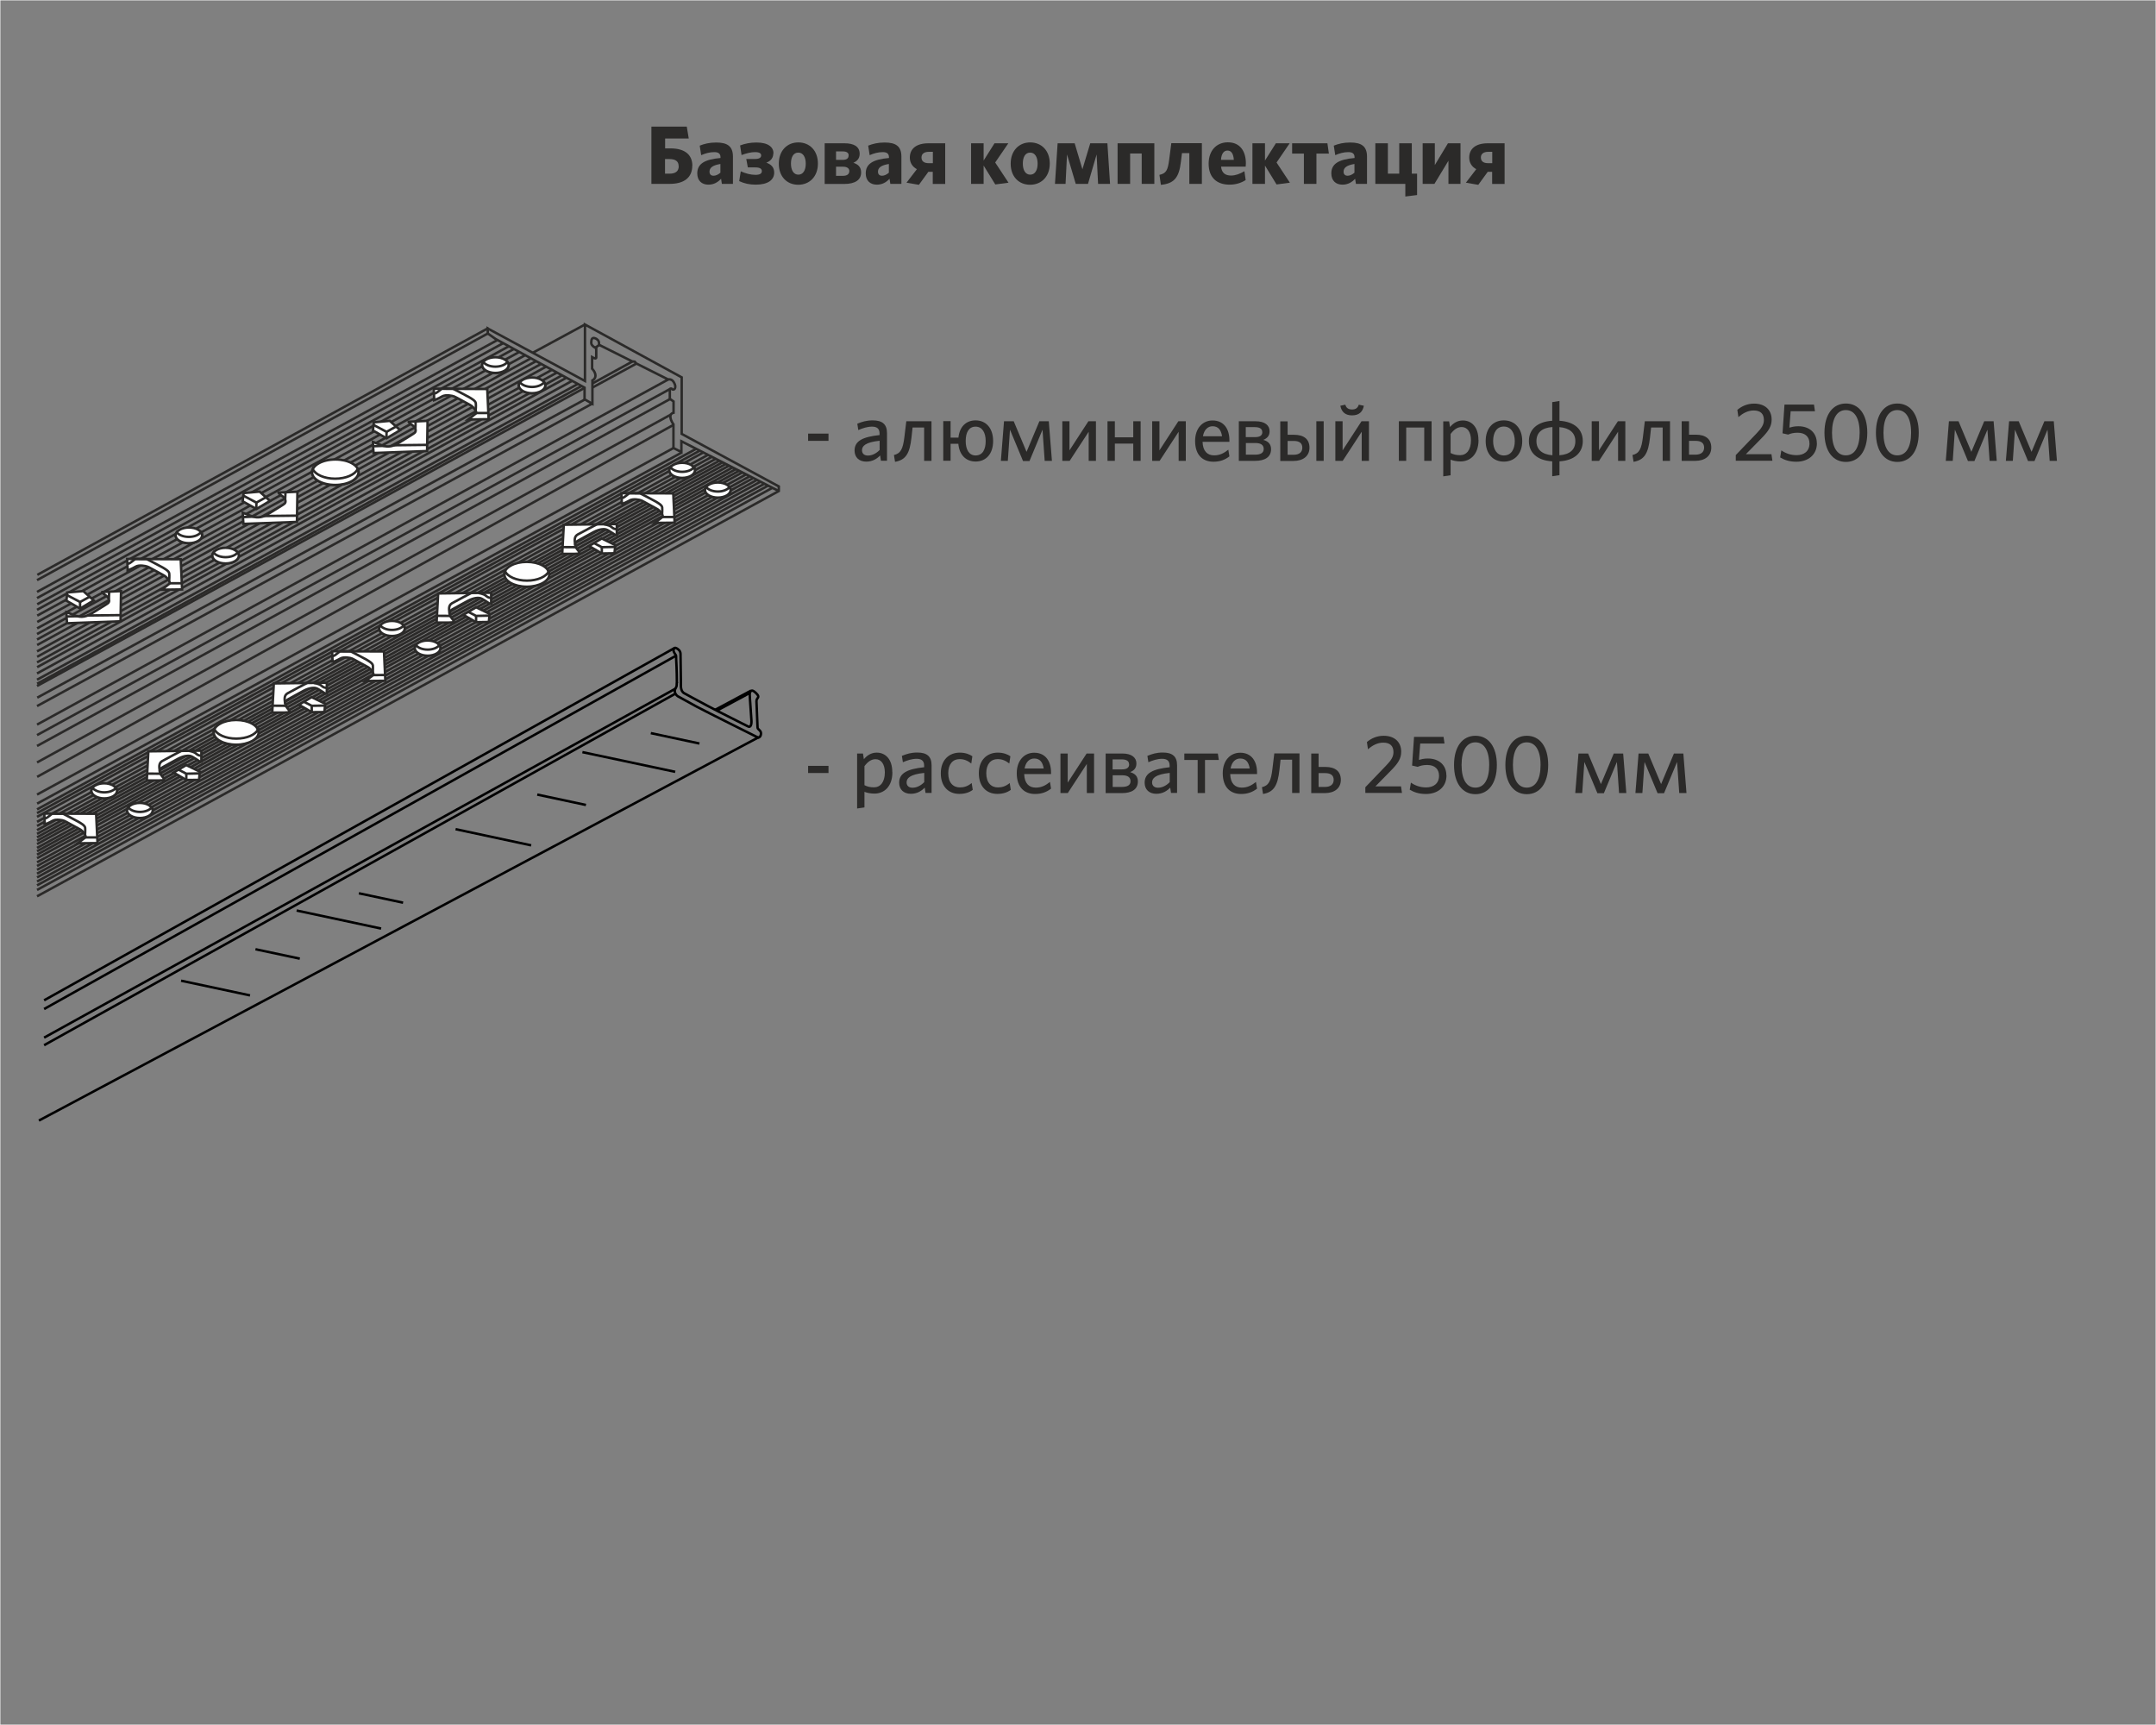 <?xml version="1.0" encoding="UTF-8"?>
<!DOCTYPE svg PUBLIC "-//W3C//DTD SVG 1.1//EN" "http://www.w3.org/Graphics/SVG/1.1/DTD/svg11.dtd">
<!-- Creator: CorelDRAW X6 -->
<svg xmlns="http://www.w3.org/2000/svg" xml:space="preserve" width="220mm" height="176mm" version="1.1" style="shape-rendering:geometricPrecision; text-rendering:geometricPrecision; image-rendering:optimizeQuality; fill-rule:evenodd; clip-rule:evenodd"
viewBox="0 0 22000 17600"
 xmlns:xlink="http://www.w3.org/1999/xlink">
 <rect x="0" y="0" width="22000" height="17600" fill="#808080" stroke="none"/>
 <defs>
  <style type="text/css">
   <![CDATA[
    .str0 {stroke:#FEFEFE;stroke-width:7.62}
    .str1 {stroke:black;stroke-width:25}
    .str2 {stroke:#2B2A29;stroke-width:25}
    .fil0 {fill:none}
    .fil2 {fill:none;fill-rule:nonzero}
    .fil3 {fill:#FEFEFE}
    .fil1 {fill:#2B2A29;fill-rule:nonzero}
   ]]>
  </style>
 </defs>
 <g id="Слой_x0020_1">
  <rect class="fil0 str0" width="22000" height="17600"/>
  <path class="fil1" d="M7065 1692c0,-109 -71,-178 -224,-178l-54 0 0 -101 241 0 -20 -121 -361 0 0 584 187 0c146,0 230,-64 230,-185zm-139 3c0,52 -33,77 -94,77l-46 0 0 -149 47 0c62,0 92,25 92,72z"/>
  <path id="1" class="fil1" d="M7479 1876l0 -278c0,-106 -57,-144 -171,-144 -68,0 -121,13 -168,32l15 97c44,-19 87,-31 134,-31 42,0 63,16 63,52l0 8c-163,14 -237,60 -237,157 0,75 47,115 113,115 57,0 97,-25 130,-60l8 52 113 0zm-128 -114c-23,20 -47,31 -70,31 -25,0 -41,-14 -41,-41 0,-36 24,-65 111,-79l0 88z"/>
  <path id="2" class="fil1" d="M7893 1566c0,-64 -52,-112 -174,-112 -63,0 -117,11 -167,30l15 98c50,-19 99,-30 136,-30 49,0 64,14 64,34 0,21 -18,36 -62,36l-90 0 16 86 76 0c47,0 67,14 67,38 0,23 -17,38 -65,38 -50,0 -100,-14 -150,-36l-16 100c53,25 106,36 169,36 127,0 188,-50 188,-123 0,-50 -27,-83 -80,-101 50,-20 71,-53 71,-96z"/>
  <path id="3" class="fil1" d="M8346 1669c0,-133 -85,-216 -200,-216 -114,0 -199,84 -199,217 0,133 84,215 198,215 115,0 201,-83 201,-216zm-124 1c0,67 -27,112 -76,112 -48,0 -75,-46 -75,-113 0,-68 26,-112 75,-112 49,0 76,46 76,113z"/>
  <path id="4" class="fil1" d="M8787 1759c0,-55 -32,-83 -79,-98 34,-15 64,-41 64,-91 0,-75 -59,-108 -154,-108l-203 0 0 415 198 0c113,0 174,-41 174,-118zm-121 -11c0,30 -25,46 -64,46l-71 0 0 -93 72 0c43,0 64,18 64,47zm-7 -161c0,29 -20,44 -59,44l-69 0 0 -86 71 0c37,0 58,14 58,41z"/>
  <path id="5" class="fil1" d="M9198 1876l0 -278c0,-106 -57,-144 -171,-144 -68,0 -121,13 -168,32l15 97c44,-19 87,-31 134,-31 42,0 63,16 63,52l0 8c-163,14 -237,60 -237,157 0,75 47,115 113,115 57,0 97,-25 130,-60l8 52 113 0zm-128 -114c-23,20 -47,31 -70,31 -25,0 -41,-14 -41,-41 0,-36 24,-65 111,-79l0 88z"/>
  <path id="6" class="fil1" d="M9377 1885l96 -132 45 0 0 124 127 0 0 -415 -171 0c-128,0 -190,59 -190,146 0,54 28,95 72,118l-106 138 128 22zm26 -279c0,-36 28,-57 75,-57l41 0 0 116 -42 0c-48,0 -74,-20 -74,-59z"/>
  <polygon id="7" class="fil1" points="10156,1882 10291,1864 10155,1658 10289,1462 10148,1462 10037,1638 10037,1462 9909,1462 9909,1876 10037,1876 10037,1689 "/>
  <path id="8" class="fil1" d="M10712 1669c0,-133 -85,-216 -200,-216 -114,0 -199,84 -199,217 0,133 84,215 198,215 115,0 201,-83 201,-216zm-124 1c0,67 -27,112 -76,112 -48,0 -75,-46 -75,-113 0,-68 26,-112 75,-112 49,0 76,46 76,113z"/>
  <polygon id="9" class="fil1" points="11327,1876 11300,1462 11125,1462 11045,1727 10966,1462 10792,1462 10765,1876 10873,1876 10888,1576 10977,1876 11102,1876 11190,1576 11205,1876 "/>
  <polygon id="10" class="fil1" points="11779,1876 11779,1462 11404,1462 11404,1876 11532,1876 11532,1566 11650,1566 11650,1876 "/>
  <path id="11" class="fil1" d="M11831 1784l15 102c130,-13 185,-68 204,-235l11 -89 75 0 0 314 128 0 0 -415 -312 0 -22 171c-14,105 -30,137 -99,152z"/>
  <path id="12" class="fil1" d="M12711 1838l-13 -91c-46,27 -91,44 -136,44 -57,0 -96,-25 -102,-91l251 0c1,-7 2,-20 2,-33 0,-120 -56,-215 -184,-215 -113,0 -196,82 -196,218 0,147 89,214 213,214 65,0 120,-18 165,-47zm-186 -302c39,0 61,32 65,95l-131 0c4,-64 30,-95 66,-95z"/>
  <polygon id="13" class="fil1" points="13026,1882 13162,1864 13026,1658 13160,1462 13019,1462 12908,1638 12908,1462 12780,1462 12780,1876 12908,1876 12908,1689 "/>
  <polygon id="14" class="fil1" points="13305,1876 13433,1876 13433,1567 13560,1567 13545,1462 13185,1462 13185,1567 13305,1567 "/>
  <path id="15" class="fil1" d="M13949 1876l0 -278c0,-106 -57,-144 -171,-144 -68,0 -121,13 -168,32l15 97c44,-19 87,-31 134,-31 42,0 63,16 63,52l0 8c-163,14 -237,60 -237,157 0,75 47,115 113,115 57,0 97,-25 130,-60l8 52 113 0zm-128 -114c-23,20 -47,31 -70,31 -25,0 -41,-14 -41,-41 0,-36 24,-65 111,-79l0 88z"/>
  <polygon id="16" class="fil1" points="14034,1876 14340,1876 14340,2005 14460,1990 14460,1772 14406,1772 14406,1462 14278,1462 14278,1772 14162,1772 14162,1462 14034,1462 "/>
  <polygon id="17" class="fil1" points="14517,1876 14637,1876 14780,1640 14780,1876 14903,1876 14903,1462 14775,1462 14641,1684 14641,1462 14517,1462 "/>
  <path id="18" class="fil1" d="M15085 1885l96 -132 45 0 0 124 127 0 0 -415 -171 0c-128,0 -190,59 -190,146 0,54 28,95 72,118l-106 138 128 22zm26 -279c0,-36 28,-57 75,-57l41 0 0 116 -42 0c-48,0 -74,-20 -74,-59z"/>
  <polygon class="fil1" points="8454,4498 8454,4424 8246,4424 8246,4498 "/>
  <path id="1" class="fil1" d="M9051 4702l0 -283c0,-90 -47,-130 -146,-130 -63,0 -108,14 -157,34l10 65c44,-19 91,-35 140,-35 47,0 77,18 77,69l0 17c-168,18 -255,58 -255,158 0,69 46,113 119,113 66,0 110,-30 142,-63l8 54 61 0zm-75 -111c-34,35 -76,57 -120,57 -38,0 -60,-21 -60,-54 0,-41 31,-82 180,-97l0 94z"/>
  <path id="2" class="fil1" d="M9122 4643l11 69c108,-19 150,-82 168,-249l11 -101 118 0 0 340 75 0 0 -404 -257 0 -19 157c-15,127 -38,171 -108,188z"/>
  <path id="3" class="fil1" d="M10134 4500c0,-133 -74,-211 -179,-211 -96,0 -164,64 -175,176l-80 0 0 -168 -75 0 0 404 75 0 0 -173 79 0c10,115 79,181 176,181 106,0 179,-77 179,-210zm-76 0c0,85 -31,147 -103,147 -69,0 -101,-64 -101,-147 0,-85 30,-147 101,-147 70,0 103,64 103,147z"/>
  <polygon id="4" class="fil1" points="10734,4702 10702,4298 10606,4298 10475,4610 10344,4298 10245,4298 10213,4702 10284,4702 10306,4384 10439,4704 10505,4704 10638,4384 10660,4702 "/>
  <polygon id="5" class="fil1" points="10840,4702 10915,4702 11109,4405 11109,4702 11183,4702 11183,4298 11106,4298 10913,4595 10913,4298 10840,4298 "/>
  <polygon id="6" class="fil1" points="11639,4702 11639,4298 11564,4298 11564,4462 11376,4462 11376,4298 11301,4298 11301,4702 11376,4702 11376,4526 11564,4526 11564,4702 "/>
  <polygon id="7" class="fil1" points="11757,4702 11833,4702 12027,4405 12027,4702 12100,4702 12100,4298 12024,4298 11831,4595 11831,4298 11757,4298 "/>
  <path id="8" class="fil1" d="M12545 4656l-11 -68c-44,35 -86,58 -145,58 -70,0 -115,-44 -118,-138l274 0 0 -16c0,-112 -54,-202 -172,-202 -102,0 -178,80 -178,209 0,148 82,212 187,212 67,0 119,-20 162,-54zm-172 -307c58,0 87,37 97,102l-195 0c12,-69 52,-102 98,-102z"/>
  <path id="9" class="fil1" d="M12970 4583c0,-53 -30,-81 -79,-95 36,-15 64,-38 64,-88 0,-60 -47,-102 -144,-102l-170 0 0 404 166 0c98,0 163,-37 163,-119zm-75 -2c0,41 -34,58 -89,58l-93 0 0 -119 97 0c58,0 85,22 85,61zm-14 -173c0,34 -23,52 -75,52l-94 0 0 -102 93 0c52,0 75,19 75,49z"/>
  <path id="10" class="fil1" d="M13507 4702l0 -404 -75 0 0 404 75 0zm-145 -135c0,-83 -54,-131 -157,-131l-66 0 0 -137 -75 0 0 404 135 0c98,0 163,-50 163,-135zm-73 1c0,45 -31,72 -89,72l-61 0 0 -141 63 0c60,0 87,25 87,69z"/>
  <path id="11" class="fil1" d="M13626 4702l75 0 194 -297 0 297 74 0 0 -404 -76 0 -193 297 0 -297 -74 0 0 404zm291 -562l-52 -11c-9,31 -30,49 -68,49 -40,0 -61,-18 -69,-49l-51 11c12,64 52,98 119,98 72,0 109,-36 121,-98z"/>
  <polygon id="12" class="fil1" points="14608,4702 14608,4298 14274,4298 14274,4702 14349,4702 14349,4362 14533,4362 14533,4702 "/>
  <path id="13" class="fil1" d="M15086 4489c0,-135 -72,-199 -159,-199 -59,0 -101,31 -131,67l-9 -58 -60 0 0 561 75 -11 0 -159c25,10 62,18 102,18 98,0 183,-71 183,-218zm-76 3c0,100 -47,152 -110,152 -43,0 -68,-7 -98,-22l0 -194c32,-43 68,-71 113,-71 55,0 95,47 95,135z"/>
  <path id="14" class="fil1" d="M15533 4500c0,-133 -80,-211 -188,-211 -108,0 -185,78 -185,211 0,133 78,210 185,210 108,0 188,-77 188,-210zm-76 0c0,85 -37,147 -112,147 -71,0 -109,-64 -109,-147 0,-85 36,-148 109,-148 73,0 112,65 112,148z"/>
  <path id="15" class="fil1" d="M16151 4500c0,-119 -84,-197 -238,-207l0 -202 -74 12 0 190c-152,9 -238,88 -238,207 0,119 84,198 238,207l0 152 74 -11 0 -141c152,-9 238,-88 238,-207zm-473 1c0,-86 54,-136 163,-144l0 288c-105,-8 -163,-58 -163,-144zm397 0c0,86 -55,136 -163,144l0 -287c103,8 163,58 163,143z"/>
  <polygon id="16" class="fil1" points="16242,4702 16317,4702 16511,4405 16511,4702 16585,4702 16585,4298 16509,4298 16316,4595 16316,4298 16242,4298 "/>
  <path id="17" class="fil1" d="M16658 4643l11 69c108,-19 150,-82 168,-249l11 -101 118 0 0 340 75 0 0 -404 -257 0 -19 157c-15,127 -38,171 -108,188z"/>
  <path id="18" class="fil1" d="M17462 4566c0,-83 -54,-131 -157,-131l-70 0 0 -137 -75 0 0 404 139 0c98,0 163,-50 163,-135zm-73 1c0,45 -31,72 -89,72l-65 0 0 -141 67 0c60,0 87,25 87,69z"/>
  <path id="19" class="fil1" d="M18086 4702l-10 -68 -261 0 163 -166c70,-72 100,-119 100,-188 0,-98 -68,-162 -179,-162 -71,0 -129,28 -171,64l11 74c45,-40 97,-68 156,-68 67,0 104,32 104,97 0,47 -23,83 -75,137l-212 221 0 58 373 0z"/>
  <path id="20" class="fil1" d="M18539 4522c0,-103 -72,-173 -189,-173 -41,0 -69,8 -91,14l13 -167 248 0 -10 -68 -301 0 -20 293 57 13c26,-11 55,-19 97,-19 79,0 121,43 121,110 0,80 -57,119 -131,119 -63,0 -115,-20 -156,-49l-12 72c41,25 93,44 165,44 119,0 210,-69 210,-190z"/>
  <path id="21" class="fil1" d="M19054 4415c0,-190 -88,-298 -218,-298 -131,0 -219,108 -219,298 0,190 88,298 219,298 130,0 218,-108 218,-298zm-78 0c0,149 -52,231 -141,231 -88,0 -141,-81 -141,-231 0,-149 53,-231 141,-231 88,0 141,81 141,231z"/>
  <path id="22" class="fil1" d="M19579 4415c0,-190 -88,-298 -218,-298 -131,0 -219,108 -219,298 0,190 88,298 219,298 130,0 218,-108 218,-298zm-78 0c0,149 -52,231 -141,231 -88,0 -141,-81 -141,-231 0,-149 53,-231 141,-231 88,0 141,81 141,231z"/>
  <polygon id="23" class="fil1" points="20375,4702 20343,4298 20247,4298 20116,4610 19985,4298 19887,4298 19855,4702 19926,4702 19948,4384 20081,4704 20147,4704 20280,4384 20302,4702 "/>
  <polygon id="24" class="fil1" points="20989,4702 20957,4298 20861,4298 20730,4610 20599,4298 20501,4298 20468,4702 20539,4702 20561,4384 20694,4704 20760,4704 20893,4384 20915,4702 "/>
  <polygon class="fil1" points="8454,7887 8454,7814 8246,7814 8246,7887 "/>
  <path id="1" class="fil1" d="M9105 7878c0,-135 -72,-199 -159,-199 -59,0 -101,31 -131,67l-9 -58 -60 0 0 561 75 -11 0 -159c25,10 62,18 102,18 98,0 183,-71 183,-218zm-76 3c0,100 -47,152 -110,152 -43,0 -68,-7 -98,-22l0 -194c32,-43 68,-71 113,-71 55,0 95,47 95,135z"/>
  <path id="2" class="fil1" d="M9506 8091l0 -283c0,-90 -47,-130 -146,-130 -63,0 -108,14 -157,34l10 65c44,-19 91,-35 140,-35 47,0 77,18 77,69l0 17c-168,18 -255,58 -255,158 0,69 46,113 119,113 66,0 110,-30 142,-63l8 54 61 0zm-75 -111c-34,35 -76,57 -120,57 -38,0 -60,-21 -60,-54 0,-41 31,-82 180,-97l0 94z"/>
  <path id="3" class="fil1" d="M9926 8058l-11 -69c-40,34 -80,45 -120,45 -68,0 -119,-47 -119,-145 0,-93 47,-144 116,-144 47,0 84,17 119,45l11 -74c-27,-19 -70,-37 -129,-37 -108,0 -193,74 -193,211 0,135 80,210 188,210 58,0 101,-14 138,-41z"/>
  <path id="4" class="fil1" d="M10314 8058l-11 -69c-40,34 -80,45 -120,45 -68,0 -119,-47 -119,-145 0,-93 47,-144 116,-144 47,0 84,17 119,45l11 -74c-27,-19 -70,-37 -129,-37 -108,0 -193,74 -193,211 0,135 80,210 188,210 58,0 101,-14 138,-41z"/>
  <path id="5" class="fil1" d="M10725 8046l-11 -68c-44,35 -86,58 -145,58 -70,0 -115,-44 -118,-138l274 0 0 -16c0,-112 -54,-202 -172,-202 -102,0 -178,80 -178,209 0,148 82,212 187,212 67,0 119,-20 162,-54zm-172 -307c58,0 87,37 97,102l-195 0c12,-69 52,-102 98,-102z"/>
  <polygon id="6" class="fil1" points="10821,8091 10896,8091 11090,7794 11090,8091 11164,8091 11164,7688 11088,7688 10895,7985 10895,7688 10821,7688 "/>
  <path id="7" class="fil1" d="M11611 7973c0,-53 -30,-81 -79,-95 36,-15 64,-38 64,-88 0,-60 -47,-102 -144,-102l-170 0 0 404 166 0c98,0 163,-37 163,-119zm-75 -2c0,41 -34,58 -89,58l-93 0 0 -119 97 0c58,0 85,22 85,61zm-14 -173c0,34 -23,52 -75,52l-94 0 0 -102 93 0c52,0 75,19 75,49z"/>
  <path id="8" class="fil1" d="M12011 8091l0 -283c0,-90 -47,-130 -146,-130 -63,0 -108,14 -157,34l10 65c44,-19 91,-35 140,-35 47,0 77,18 77,69l0 17c-168,18 -255,58 -255,158 0,69 46,113 119,113 66,0 110,-30 142,-63l8 54 61 0zm-75 -111c-34,35 -76,57 -120,57 -38,0 -60,-21 -60,-54 0,-41 31,-82 180,-97l0 94z"/>
  <polygon id="9" class="fil1" points="12221,8091 12296,8091 12296,7754 12437,7754 12427,7688 12085,7688 12085,7754 12221,7754 "/>
  <path id="10" class="fil1" d="M12827 8046l-11 -68c-44,35 -86,58 -145,58 -70,0 -115,-44 -118,-138l274 0 0 -16c0,-112 -54,-202 -172,-202 -102,0 -178,80 -178,209 0,148 82,212 187,212 67,0 119,-20 162,-54zm-172 -307c58,0 87,37 97,102l-195 0c12,-69 52,-102 98,-102z"/>
  <path id="11" class="fil1" d="M12877 8032l11 69c108,-19 150,-82 168,-249l11 -101 118 0 0 340 75 0 0 -404 -257 0 -19 157c-15,127 -38,171 -108,188z"/>
  <path id="12" class="fil1" d="M13682 7956c0,-83 -54,-131 -157,-131l-70 0 0 -137 -75 0 0 404 139 0c98,0 163,-50 163,-135zm-73 1c0,45 -31,72 -89,72l-65 0 0 -141 67 0c60,0 87,25 87,69z"/>
  <path id="13" class="fil1" d="M14306 8091l-10 -68 -261 0 163 -166c70,-72 100,-119 100,-188 0,-98 -68,-162 -179,-162 -71,0 -129,28 -171,64l11 74c45,-40 97,-68 156,-68 67,0 104,32 104,97 0,47 -23,83 -75,137l-212 221 0 58 373 0z"/>
  <path id="14" class="fil1" d="M14759 7912c0,-103 -72,-173 -189,-173 -41,0 -69,8 -91,14l13 -167 248 0 -10 -68 -301 0 -20 293 57 13c26,-11 55,-19 97,-19 79,0 121,43 121,110 0,80 -57,119 -131,119 -63,0 -115,-20 -156,-49l-12 72c41,25 93,44 165,44 119,0 210,-69 210,-190z"/>
  <path id="15" class="fil1" d="M15274 7805c0,-190 -88,-298 -218,-298 -131,0 -219,108 -219,298 0,190 88,298 219,298 130,0 218,-108 218,-298zm-78 0c0,149 -52,231 -141,231 -88,0 -141,-81 -141,-231 0,-149 53,-231 141,-231 88,0 141,81 141,231z"/>
  <path id="16" class="fil1" d="M15798 7805c0,-190 -88,-298 -218,-298 -131,0 -219,108 -219,298 0,190 88,298 219,298 130,0 218,-108 218,-298zm-78 0c0,149 -52,231 -141,231 -88,0 -141,-81 -141,-231 0,-149 53,-231 141,-231 88,0 141,81 141,231z"/>
  <polygon id="17" class="fil1" points="16595,8091 16563,7688 16467,7688 16336,8000 16205,7688 16107,7688 16074,8091 16145,8091 16167,7774 16300,8093 16366,8093 16499,7774 16521,8091 "/>
  <polygon id="18" class="fil1" points="17209,8091 17177,7688 17081,7688 16950,8000 16819,7688 16720,7688 16688,8091 16759,8091 16781,7774 16914,8093 16980,8093 17113,7774 17135,8091 "/>
  <g id="_837734496">
   <path class="fil2 str1" d="M6907 6965c0,-116 -7,-235 -7,-235 0,0 -1,-31 -1,-39 0,-8 -30,-37 -26,-60 5,-23 16,-25 32,-16 16,9 38,25 39,55 1,30 4,274 4,295 1,20 -9,85 34,108 42,24 109,59 237,128 128,68 394,200 415,211 20,11 35,-8 34,-55 -2,-48 -19,-260 -18,-276 2,-16 11,-63 63,-11 53,51 4,44 6,86 2,41 11,246 11,266 0,21 34,28 35,58 2,29 -18,52 -34,43 -17,-9 -527,-262 -620,-312 -92,-50 -184,-101 -196,-108 -11,-7 -41,-39 -25,-73 17,-34 14,-22 16,-63l1 -2z"/>
   <line class="fil2 str1" x1="6891" y1="7027" x2="450" y2= "10587" />
   <line class="fil2 str1" x1="6894" y1="7076" x2="450" y2= "10664" />
   <line class="fil2 str1" x1="7743" y1="7521" x2="397" y2= "11433" />
   <line class="fil2 str1" x1="6884" y1="6611" x2="450" y2= "10206" />
   <line class="fil2 str1" x1="6898" y1="6690" x2="450" y2= "10295" />
   <line class="fil2 str1" x1="7664" y1="7046" x2="7300" y2= "7241" />
   <line class="fil2 str1" x1="7651" y1="7070" x2="7316" y2= "7250" />
   <g id="_1111521904">
    <line class="fil2 str1" x1="7137" y1="7586" x2="6641" y2= "7480" />
    <line class="fil2 str1" x1="6890" y1="7875" x2="5943" y2= "7674" />
    <line class="fil2 str1" x1="5420" y1="8625" x2="4649" y2= "8460" />
    <line class="fil2 str1" x1="5979" y1="8213" x2="5482" y2= "8107" />
   </g>
   <g id="_1111522448">
    <line class="fil2 str1" x1="4113" y1="9210" x2="3662" y2= "9114" />
    <line class="fil2 str1" x1="3889" y1="9474" x2="3027" y2= "9290" />
    <line class="fil2 str1" x1="2551" y1="10156" x2="1848" y2= "10006" />
    <line class="fil2 str1" x1="3059" y1="9781" x2="2607" y2= "9685" />
   </g>
  </g>
  <g id="_1106626528">
   <polyline class="fil2 str2" points="381,5865 4976,3351 5969,3887 5969,3311 6956,3850 6956,4427 7947,4963 7947,5010 378,9145 "/>
   <path class="fil2 str2" d="M4980 3353l-3 -2 0 51 79 56 909 497 0 119 80 46 0 -239c0,0 31,-13 31,-49 0,-37 -34,-70 -34,-70l0 -118c0,0 42,25 42,5 0,-21 0,-95 0,-95 0,0 -51,-24 -51,-55 1,-30 5,-58 35,-49 30,9 41,29 43,39 2,10 2,29 2,29l338 169 26 3 15 18 325 163c0,0 37,-9 58,28 22,37 16,55 11,66 -5,10 -22,15 -29,4 -6,-11 -22,-3 -22,8 0,10 0,92 0,92l38 27 0 115c0,0 -37,6 -32,46 4,39 31,72 31,72l0 242 81 41 0 -110 991 507"/>
   <line class="fil2 str2" x1="4977" y1="3403" x2="378" y2= "5919" />
   <line class="fil2 str2" x1="5966" y1="3957" x2="378" y2= "6999" />
   <line class="fil2 str2" x1="5966" y1="4077" x2="380" y2= "7118" />
   <line class="fil2 str2" x1="6046" y1="4117" x2="378" y2= "7204" />
   <line class="fil2 str2" x1="6871" y1="4572" x2="378" y2= "8107" />
   <line class="fil2 str2" x1="6955" y1="4618" x2="379" y2= "8199" />
   <line class="fil2 str2" x1="5073" y1="3471" x2="378" y2= "6039" />
   <line class="fil2 str2" x1="5133" y1="3502" x2="378" y2= "6102" />
   <line class="fil2 str2" x1="5190" y1="3534" x2="380" y2= "6165" />
   <line class="fil2 str2" x1="5243" y1="3561" x2="378" y2= "6222" />
   <line class="fil2 str2" x1="5297" y1="3592" x2="380" y2= "6281" />
   <line class="fil2 str2" x1="5355" y1="3626" x2="380" y2= "6346" />
   <line class="fil2 str2" x1="5413" y1="3658" x2="379" y2= "6411" />
   <line class="fil2 str2" x1="5466" y1="3687" x2="378" y2= "6469" />
   <line class="fil2 str2" x1="5520" y1="3714" x2="378" y2= "6525" />
   <line class="fil2 str2" x1="5573" y1="3741" x2="379" y2= "6581" />
   <line class="fil2 str2" x1="5632" y1="3773" x2="378" y2= "6646" />
   <line class="fil2 str2" x1="5680" y1="3803" x2="379" y2= "6701" />
   <line class="fil2 str2" x1="5734" y1="3830" x2="378" y2= "6758" />
   <line class="fil2 str2" x1="5773" y1="3858" x2="379" y2= "6807" />
   <line class="fil2 str2" x1="5836" y1="3887" x2="378" y2= "6871" />
   <line class="fil2 str2" x1="5892" y1="3920" x2="378" y2= "6935" />
   <line class="fil2 str2" x1="5933" y1="3939" x2="379" y2= "6976" />
   <line class="fil2 str2" x1="7880" y1="4978" x2="378" y2= "9080" />
   <line class="fil2 str2" x1="7835" y1="4956" x2="378" y2= "9033" />
   <line class="fil2 str2" x1="7799" y1="4936" x2="378" y2= "8994" />
   <line class="fil2 str2" x1="7761" y1="4914" x2="378" y2= "8952" />
   <line class="fil2 str2" x1="7723" y1="4897" x2="378" y2= "8914" />
   <line class="fil2 str2" x1="7682" y1="4880" x2="378" y2= "8875" />
   <line class="fil2 str2" x1="7648" y1="4861" x2="378" y2= "8836" />
   <line class="fil2 str2" x1="7612" y1="4841" x2="378" y2= "8798" />
   <line class="fil2 str2" x1="7575" y1="4820" x2="378" y2= "8756" />
   <line class="fil2 str2" x1="7546" y1="4801" x2="378" y2= "8720" />
   <line class="fil2 str2" x1="7509" y1="4786" x2="378" y2= "8685" />
   <line class="fil2 str2" x1="7474" y1="4770" x2="378" y2= "8651" />
   <line class="fil2 str2" x1="7440" y1="4751" x2="378" y2= "8612" />
   <line class="fil2 str2" x1="7404" y1="4735" x2="378" y2= "8578" />
   <line class="fil2 str2" x1="7373" y1="4717" x2="378" y2= "8543" />
   <line class="fil2 str2" x1="7340" y1="4701" x2="378" y2= "8508" />
   <line class="fil2 str2" x1="7304" y1="4681" x2="378" y2= "8470" />
   <line class="fil2 str2" x1="7269" y1="4658" x2="378" y2= "8427" />
   <line class="fil2 str2" x1="7222" y1="4642" x2="378" y2= "8385" />
   <line class="fil2 str2" x1="7174" y1="4618" x2="378" y2= "8334" />
   <line class="fil2 str2" x1="7135" y1="4601" x2="378" y2= "8296" />
   <line class="fil2 str2" x1="7102" y1="4580" x2="378" y2= "8258" />
   <line class="fil2 str2" x1="6452" y1="3689" x2="6044" y2= "3913" />
   <line class="fil2 str2" x1="6493" y1="3710" x2="6044" y2= "3955" />
   <line class="fil2 str2" x1="6818" y1="3872" x2="378" y2= "7393" />
   <line class="fil2 str2" x1="6846" y1="3964" x2="378" y2= "7500" />
   <line class="fil2 str2" x1="6836" y1="4072" x2="378" y2= "7611" />
   <line class="fil2 str2" x1="6114" y1="3520" x2="6072" y2= "3549" />
   <g>
    <path class="fil3 str2" d="M6346 5144l-5 -112 529 2 14 299 -203 2c0,0 67,-51 80,-61 11,-9 -23,-66 -61,-84 -37,-19 -139,-77 -156,-84 -16,-7 -84,-21 -119,0 -35,21 -80,37 -80,37l1 2z"/>
    <path class="fil0 str2" d="M6343 5079c0,0 9,4 22,-4 13,-7 56,-43 56,-43l110 1c0,0 139,71 160,84 21,13 63,35 66,60 2,24 -1,71 -1,71"/>
    <line class="fil0 str2" x1="6761" y1="5275" x2="6882" y2= "5275" />
   </g>
   <g>
    <g>
     <path class="fil3 str2" d="M6961 4722c72,0 130,35 130,77 0,42 -58,77 -130,77 -72,0 -131,-35 -131,-77 0,-42 58,-77 131,-77z"/>
     <path class="fil3 str2" d="M7080 4768c7,9 11,20 11,31 0,42 -58,77 -130,77 -72,0 -131,-35 -131,-77 0,-11 4,-22 11,-31 21,27 66,46 120,46 53,0 99,-19 120,-46l-1 0z"/>
    </g>
    <g>
     <path class="fil3 str2" d="M7325 4923c72,0 130,35 130,77 0,42 -58,77 -130,77 -72,0 -131,-35 -131,-77 0,-42 58,-77 131,-77z"/>
     <path class="fil3 str2" d="M7444 4969c7,9 11,20 11,31 0,42 -58,77 -130,77 -72,0 -131,-35 -131,-77 0,-11 4,-22 11,-31 21,27 66,46 120,46 53,0 99,-19 120,-46l-1 0z"/>
    </g>
   </g>
   <g>
    <path class="fil3 str2" d="M5375 5733c127,0 229,56 229,126 0,69 -103,126 -229,126 -127,0 -229,-56 -229,-126 0,-69 103,-126 229,-126z"/>
    <path class="fil3 str2" d="M5598 5829c5,10 7,21 7,31 0,69 -103,126 -229,126 -127,0 -229,-56 -229,-126 0,-10 3,-21 7,-31 25,54 115,95 223,95 108,0 197,-40 223,-95z"/>
   </g>
   <g>
    <path class="fil3 str2" d="M3394 6757l-5 -112 529 2 14 299 -203 2c0,0 67,-51 80,-61 11,-9 -23,-66 -61,-84 -37,-19 -139,-77 -156,-84 -16,-7 -84,-21 -119,0 -35,21 -80,37 -80,37l1 2z"/>
    <path class="fil0 str2" d="M3391 6692c0,0 9,4 22,-4 13,-7 56,-43 56,-43l110 1c0,0 139,71 160,84 21,13 63,35 66,60 2,24 -1,71 -1,71"/>
    <line class="fil0 str2" x1="3808" y1="6888" x2="3929" y2= "6887" />
   </g>
   <g>
    <g>
     <path class="fil3 str2" d="M4000 6335c72,0 130,35 130,77 0,42 -58,77 -130,77 -72,0 -131,-35 -131,-77 0,-42 58,-77 131,-77z"/>
     <path class="fil3 str2" d="M4119 6381c7,9 11,20 11,31 0,42 -58,77 -130,77 -72,0 -131,-35 -131,-77 0,-11 4,-22 11,-31 21,27 66,46 120,46 53,0 99,-19 120,-46l-1 0z"/>
    </g>
    <g>
     <path class="fil3 str2" d="M4363 6535c72,0 131,35 131,77 0,42 -58,77 -131,77 -72,0 -130,-35 -130,-77 0,-42 58,-77 130,-77z"/>
     <path class="fil3 str2" d="M4483 6582c7,9 11,20 11,31 0,42 -58,77 -130,77 -72,0 -131,-35 -131,-77 0,-11 4,-22 11,-31 21,27 66,46 120,46 53,0 99,-19 120,-46l-1 0z"/>
    </g>
   </g>
   <g>
    <path class="fil3 str2" d="M5737 5650l16 -296 541 -7 0 49 0 62 -19 -2c0,0 -68,-47 -89,-53 -20,-7 -65,-7 -127,25 -63,33 -128,71 -153,84 -95,48 25,118 6,132 -14,10 -78,7 -174,7l0 -1z"/>
    <polygon class="fil3 str2" points="6011,5571 6140,5494 6279,5562 6270,5645 6141,5647 "/>
    <path class="fil0 str2" d="M6163 5349c0,0 53,8 74,26 20,18 41,28 58,21"/>
    <path class="fil0 str2" d="M5869 5558c-5,-43 -13,-81 25,-104 38,-22 198,-105 198,-105"/>
    <line class="fil0 str2" x1="5741" y1="5582" x2="5876" y2= "5583" />
    <polyline class="fil0 str2" points="6061,5541 6141,5583 6278,5580 "/>
    <line class="fil0 str2" x1="6141" y1="5577" x2="6141" y2= "5647" />
   </g>
   <g>
    <path class="fil3 str2" d="M4455 6351l16 -296 541 -7 0 49 0 62 -19 -2c0,0 -68,-47 -89,-53 -20,-7 -65,-7 -127,25 -63,33 -128,71 -153,84 -95,48 25,118 6,132 -14,10 -78,7 -174,7l0 -1z"/>
    <polygon class="fil3 str2" points="4727,6273 4858,6196 4996,6263 4988,6346 4858,6348 "/>
    <path class="fil0 str2" d="M4881 6050c0,0 53,8 74,26 20,18 41,28 58,21"/>
    <path class="fil0 str2" d="M4587 6259c-5,-43 -13,-81 25,-104 38,-22 198,-105 198,-105"/>
    <line class="fil0 str2" x1="4459" y1="6283" x2="4594" y2= "6284" />
    <polyline class="fil0 str2" points="4779,6243 4858,6284 4996,6281 "/>
    <line class="fil0 str2" x1="4858" y1="6278" x2="4858" y2= "6348" />
   </g>
   <g>
    <path class="fil3 str2" d="M2778 7269l16 -296 541 -7 0 49 0 62 -19 -2c0,0 -68,-47 -89,-53 -20,-7 -65,-7 -127,25 -63,33 -128,71 -153,84 -95,48 25,118 6,132 -14,10 -78,7 -174,7l0 -1z"/>
    <polygon class="fil3 str2" points="3050,7190 3179,7113 3319,7180 3310,7265 3181,7266 "/>
    <path class="fil0 str2" d="M3203 6968c0,0 53,8 74,26 20,18 41,28 58,21"/>
    <path class="fil0 str2" d="M2909 7178c-5,-43 -13,-81 25,-104 38,-22 198,-105 198,-105"/>
    <line class="fil0 str2" x1="2782" y1="7200" x2="2916" y2= "7201" />
    <polyline class="fil0 str2" points="3101,7160 3181,7201 3318,7199 "/>
    <line class="fil0 str2" x1="3181" y1="7196" x2="3181" y2= "7266" />
   </g>
   <g>
    <path class="fil3 str2" d="M4171 4303l192 -9 -5 308 -546 20 -5 -67 -1 -46c0,0 67,26 96,37 29,9 86,24 161,-24 75,-48 147,-89 167,-105 21,-16 13,-55 -21,-78 -34,-22 -39,-34 -39,-34l0 -1z"/>
    <line class="fil0 str2" x1="3807" y1="4553" x2="3923" y2= "4549" />
    <line class="fil0 str2" x1="4018" y1="4543" x2="4359" y2= "4539" />
    <line class="fil0 str2" x1="4239" y1="4373" x2="4241" y2= "4301" />
    <polygon class="fil3 str2" points="3944,4472 3806,4392 3814,4309 3977,4294 4083,4389 "/>
    <polyline class="fil0 str2" points="3811,4335 3944,4406 4041,4352 "/>
    <line class="fil0 str2" x1="3944" y1="4472" x2="3944" y2= "4406" />
   </g>
   <g>
    <path class="fil3 str2" d="M4431 4081l-5 -115 546 3 14 308 -209 3c0,0 69,-52 81,-63 12,-9 -24,-67 -63,-86 -38,-20 -144,-80 -161,-86 -17,-7 -86,-22 -123,0 -37,22 -81,38 -81,38l0 -2z"/>
    <path class="fil0 str2" d="M4428 4013c0,0 10,4 23,-4 13,-7 58,-44 58,-44l114 1c0,0 143,74 165,87 22,13 65,37 67,61 3,25 -1,74 -1,74"/>
    <line class="fil0 str2" x1="4858" y1="4214" x2="4982" y2= "4214" />
   </g>
   <g>
    <g>
     <path class="fil3 str2" d="M5055 3645c74,0 135,36 135,80 0,44 -60,80 -135,80 -74,0 -135,-36 -135,-80 0,-44 60,-80 135,-80z"/>
     <path class="fil3 str2" d="M5179 3693c7,9 11,21 11,32 0,44 -60,80 -135,80 -74,0 -135,-36 -135,-80 0,-11 4,-22 11,-32 21,28 68,48 124,48 55,0 102,-20 124,-48z"/>
    </g>
    <g>
     <path class="fil3 str2" d="M5429 3852c74,0 135,36 135,80 0,44 -60,80 -135,80 -74,0 -135,-36 -135,-80 0,-44 60,-80 135,-80z"/>
     <path class="fil3 str2" d="M5553 3900c7,9 11,21 11,32 0,44 -60,80 -135,80 -74,0 -135,-36 -135,-80 0,-11 4,-22 11,-32 21,28 68,48 124,48 55,0 102,-20 124,-48z"/>
    </g>
   </g>
   <g>
    <path class="fil3 str2" d="M3422 4688c131,0 237,58 237,130 0,72 -106,130 -237,130 -131,0 -237,-58 -237,-130 0,-72 106,-130 237,-130z"/>
    <path class="fil3 str2" d="M3651 4786c5,10 7,21 7,32 0,72 -106,130 -237,130 -131,0 -237,-58 -237,-130 0,-11 3,-22 7,-32 26,56 119,98 229,98 110,0 204,-42 229,-98z"/>
   </g>
   <g>
    <path class="fil3 str2" d="M2843 5026l192 -9 -5 308 -546 20 -5 -67 -1 -46c0,0 67,26 96,37 29,9 86,24 161,-24 75,-48 147,-89 167,-105 21,-16 13,-55 -21,-78 -34,-22 -39,-34 -39,-34l0 -1z"/>
    <line class="fil0 str2" x1="2479" y1="5276" x2="2594" y2= "5271" />
    <line class="fil0 str2" x1="2690" y1="5265" x2="3031" y2= "5261" />
    <line class="fil0 str2" x1="2910" y1="5095" x2="2913" y2= "5022" />
    <polygon class="fil3 str2" points="2616,5193 2477,5115 2485,5031 2649,5016 2755,5111 "/>
    <polyline class="fil0 str2" points="2483,5057 2616,5128 2713,5074 "/>
    <line class="fil0 str2" x1="2616" y1="5193" x2="2616" y2= "5128" />
   </g>
   <g>
    <path class="fil3 str2" d="M1043 6040l192 -9 -5 308 -546 20 -5 -67 -1 -46c0,0 67,26 96,37 29,9 86,24 161,-24 75,-48 147,-89 167,-105 21,-16 13,-55 -21,-78 -34,-22 -39,-34 -39,-34l0 -1z"/>
    <line class="fil0 str2" x1="681" y1="6290" x2="796" y2= "6287" />
    <line class="fil0 str2" x1="890" y1="6280" x2="1232" y2= "6276" />
    <line class="fil0 str2" x1="1111" y1="6110" x2="1114" y2= "6038" />
    <polygon class="fil3 str2" points="817,6209 678,6129 686,6045 850,6031 956,6126 "/>
    <polyline class="fil0 str2" points="684,6072 817,6142 914,6089 "/>
    <line class="fil0 str2" x1="817" y1="6209" x2="817" y2= "6142" />
   </g>
   <g>
    <path class="fil3 str2" d="M1303 5818l-5 -115 546 3 14 308 -209 3c0,0 69,-52 81,-63 12,-9 -24,-67 -63,-86 -38,-20 -144,-80 -161,-86 -17,-7 -86,-22 -123,0 -37,22 -81,38 -81,38l0 -2z"/>
    <path class="fil0 str2" d="M1300 5750c0,0 10,4 23,-4 13,-7 58,-44 58,-44l114 1c0,0 143,74 165,87 22,13 65,37 67,61 3,25 -1,74 -1,74"/>
    <line class="fil0 str2" x1="1731" y1="5951" x2="1855" y2= "5951" />
   </g>
   <g>
    <g>
     <path class="fil3 str2" d="M1928 5382c74,0 135,36 135,80 0,44 -60,80 -135,80 -74,0 -135,-36 -135,-80 0,-44 60,-80 135,-80z"/>
     <path class="fil3 str2" d="M2051 5430c7,9 11,21 11,32 0,44 -60,80 -135,80 -74,0 -135,-36 -135,-80 0,-11 4,-22 11,-32 21,28 68,48 124,48 55,0 102,-20 124,-48z"/>
    </g>
    <g>
     <path class="fil3 str2" d="M2302 5589c74,0 135,36 135,80 0,44 -60,80 -135,80 -74,0 -135,-36 -135,-80 0,-44 60,-80 135,-80z"/>
     <path class="fil3 str2" d="M2426 5637c7,9 11,21 11,32 0,44 -60,80 -135,80 -74,0 -135,-36 -135,-80 0,-11 4,-22 11,-32 21,28 68,48 124,48 55,0 102,-20 124,-48z"/>
    </g>
   </g>
   <line class="fil0 str2" x1="5437" y1="3599" x2="5969" y2= "3311" />
   <g>
    <g>
     <path class="fil3 str2" d="M2409 7346c127,0 229,56 229,126 0,69 -103,126 -229,126 -127,0 -229,-56 -229,-126 0,-69 103,-126 229,-126z"/>
     <path class="fil3 str2" d="M2632 7441c5,10 7,21 7,31 0,69 -103,126 -229,126 -127,0 -229,-56 -229,-126 0,-10 3,-21 7,-31 25,54 115,95 223,95 108,0 197,-40 223,-95z"/>
    </g>
    <g>
     <path class="fil3 str2" d="M1498 7962l16 -296 541 -7 0 49 0 62 -19 -2c0,0 -68,-47 -89,-53 -20,-7 -65,-7 -127,25 -63,33 -128,71 -153,84 -95,48 25,118 6,132 -14,10 -78,7 -174,7l0 -1z"/>
     <polygon class="fil3 str2" points="1771,7882 1900,7806 2039,7873 2031,7957 1901,7958 "/>
     <path class="fil0 str2" d="M1923 7660c0,0 53,8 74,26 20,18 41,28 58,21"/>
     <path class="fil0 str2" d="M1630 7869c-5,-43 -13,-81 25,-104 38,-22 198,-105 198,-105"/>
     <line class="fil0 str2" x1="1501" y1="7893" x2="1636" y2= "7894" />
     <polyline class="fil0 str2" points="1821,7852 1901,7894 2039,7891 "/>
     <line class="fil0 str2" x1="1901" y1="7888" x2="1901" y2= "7958" />
    </g>
    <g>
     <path class="fil3 str2" d="M457 8413l-5 -112 529 2 14 299 -203 2c0,0 67,-51 80,-61 11,-9 -23,-66 -61,-84 -37,-19 -139,-77 -156,-84 -16,-7 -84,-21 -119,0 -35,21 -80,37 -80,37l1 2z"/>
     <path class="fil0 str2" d="M455 8348c0,0 9,4 22,-4 13,-7 56,-43 56,-43l110 1c0,0 139,71 160,84 21,13 63,35 66,60 2,24 -1,71 -1,71"/>
     <line class="fil0 str2" x1="872" y1="8544" x2="993" y2= "8544" />
    </g>
    <g>
     <g>
      <path class="fil3 str2" d="M1063 7992c72,0 130,35 130,77 0,42 -58,77 -130,77 -72,0 -131,-35 -131,-77 0,-42 58,-77 131,-77z"/>
      <path class="fil3 str2" d="M1183 8038c7,9 11,20 11,31 0,42 -58,77 -130,77 -72,0 -131,-35 -131,-77 0,-11 4,-22 11,-31 21,27 66,46 120,46 53,0 99,-19 120,-46l-1 0z"/>
     </g>
     <g>
      <path class="fil3 str2" d="M1427 8192c72,0 130,35 130,77 0,42 -58,77 -130,77 -72,0 -130,-35 -130,-77 0,-42 58,-77 130,-77z"/>
      <path class="fil3 str2" d="M1547 8238c7,9 11,20 11,31 0,42 -58,77 -130,77 -72,0 -131,-35 -131,-77 0,-11 4,-22 11,-31 21,27 66,46 120,46 53,0 99,-19 120,-46l-1 0z"/>
     </g>
    </g>
   </g>
   <line class="fil0 str2" x1="6847" y1="4229" x2="378" y2= "7779" />
   <line class="fil0 str2" x1="6874" y1="4334" x2="379" y2= "7926" />
  </g>
 </g>
</svg>
